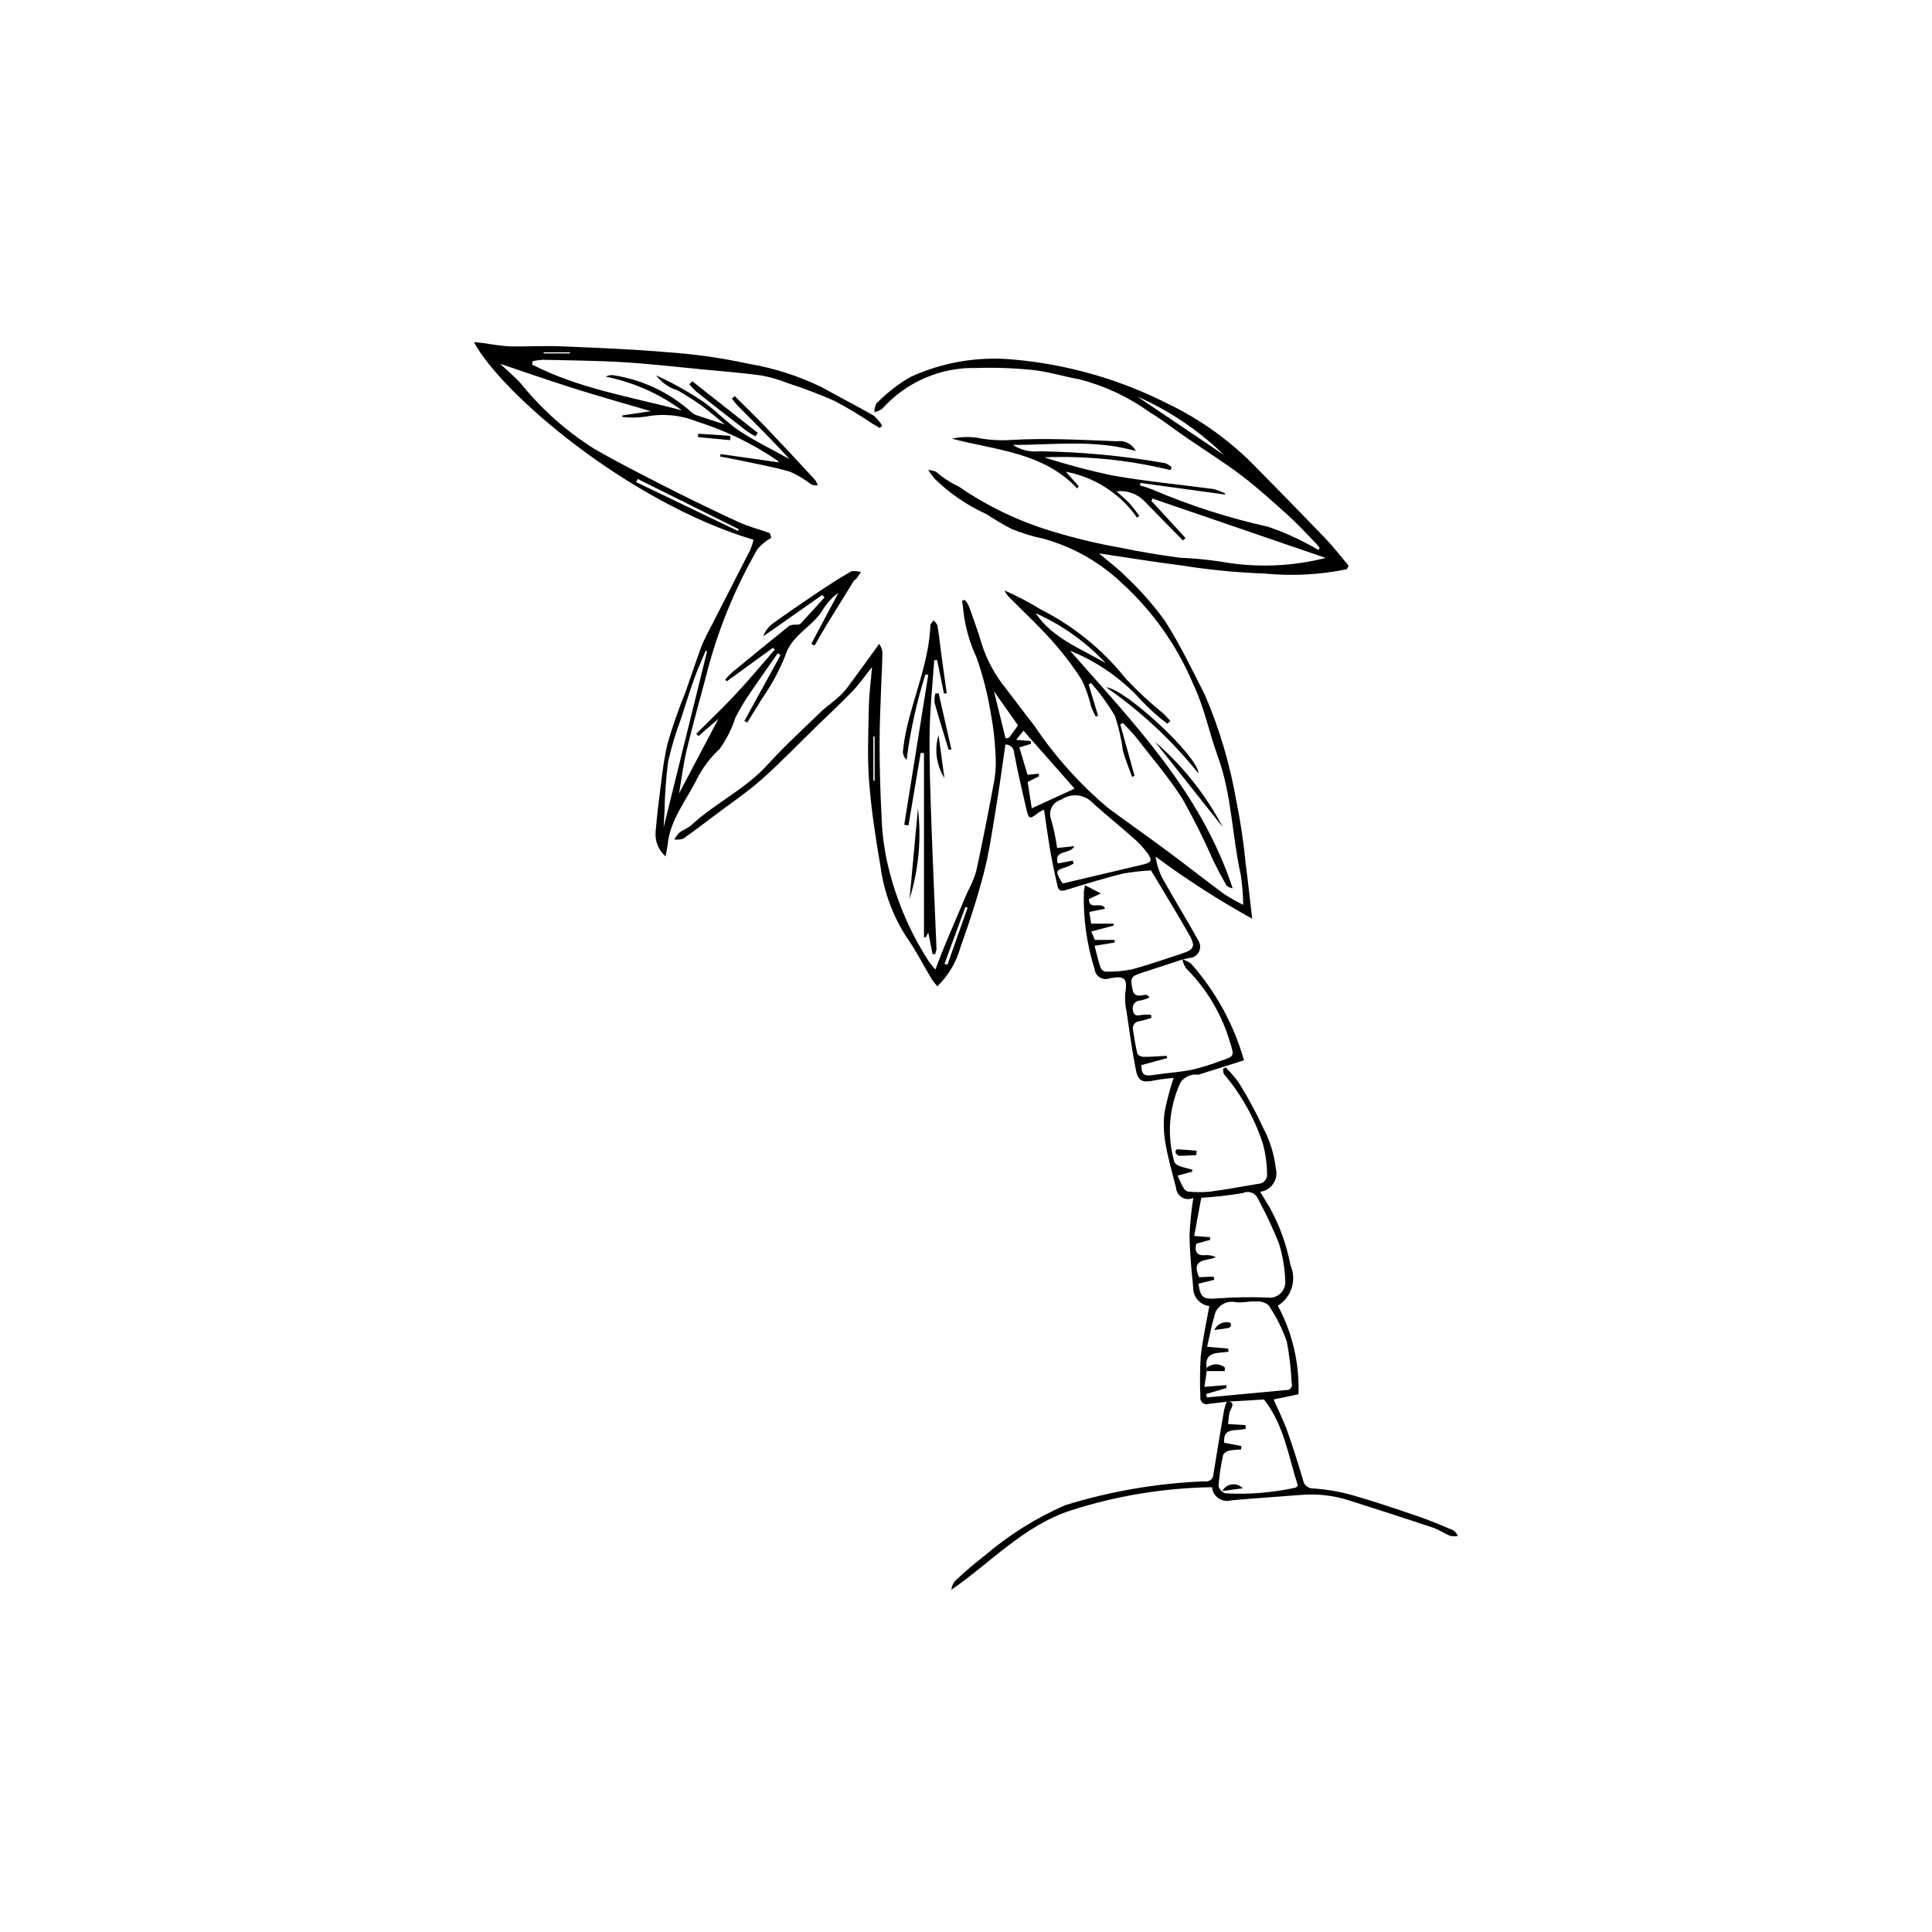 <?xml version="1.0" encoding="UTF-8"?>
<!-- Uploaded to: SVG Repo, www.svgrepo.com, Generator: SVG Repo Mixer Tools -->
<svg fill="#000000" width="800px" height="800px" version="1.1" viewBox="144 144 512 512" xmlns="http://www.w3.org/2000/svg">
 <g>
  <path d="m446.55 401.81c-2.773 0.891-3.086 1.293-2.414 4.457 0.43 2.023 2.023 1.625 3.488 1.352v0.004c0.434 0.043 0.809 0.324 0.969 0.73-0.73 0.34-1.492 0.602-2.273 0.785-0.664-0.039-1.305 0.25-1.715 0.773-0.41 0.52-0.543 1.207-0.355 1.844 0.25 1.754 1.402 1.355 2.555 1.176v0.004c0.746-0.066 1.492-0.07 2.234-0.023l0.105 0.859c-0.996 0.281-1.988 0.602-2.996 0.836h0.004c-0.578-0.008-1.133 0.246-1.5 0.691-0.371 0.445-0.516 1.035-0.398 1.605 0.359 2.152 0.656 4.324 1.18 6.434 0.453 0.496 1.098 0.77 1.77 0.746 1.992 0 3.984-0.172 5.977-0.277l0.141 0.598-6.844 1.859c0.027 2.516 0.699 3.012 3.109 2.629 3.43-0.543 6.922-0.723 10.324-1.398 2.586-0.625 5.129-1.414 7.613-2.359 3.621-1.207 3.625-1.23 2.438-4.949h0.004c-2.191-7.418-6.207-14.168-11.684-19.629-0.461-0.703-0.781-1.488-0.945-2.312 0.805 0.227 1.562 0.59 2.246 1.074 6.574 7.383 11.395 16.16 14.09 25.672-4.012 1.27-8.043 2.566-12.086 3.82-1.805-0.254-3.606 0.496-4.691 1.957-3.121 6.644-3.711 14.199-1.66 21.246 0.363 0.535 0.914 0.918 1.547 1.062 1.039 0.383 2.141 0.609 3.215 0.902l-0.074 0.531-3.844 1.047c0.508 1.086 0.934 2.141 1.492 3.117 0.234 0.508 0.66 0.898 1.188 1.09 1.906 0.211 3.832 0.23 5.742 0.059 4.32-0.57 8.613-1.363 12.91-2.09h0.004c0.711-0.008 1.383-0.332 1.836-0.879 0.453-0.551 0.645-1.27 0.52-1.973-0.035-2.606-0.395-5.195-1.074-7.711-2.207-6.797-5.723-13.094-10.348-18.539-0.18-0.441-0.246-0.918-0.195-1.391l0.641-0.367c1.301 1.262 2.484 2.641 3.535 4.117 2.402 3.859 4.566 7.867 6.473 11.996 1.781 3.371 2.91 7.051 3.328 10.84 0.32 1.359 0.047 2.785-0.746 3.934-0.797 1.145-2.039 1.898-3.422 2.078 0.918 1.52 1.746 2.887 2.57 4.258 2.617 4.754 4.461 9.895 5.461 15.23 1.703 3.902 0.273 8.465-3.356 10.695 3.871 7.199 5.762 15.297 5.473 23.469l-6.582 1.387c1.246 2.856 2.625 5.598 3.652 8.465 1.523 4.258 2.856 8.586 4.144 12.922h0.004c0.242 1.367 1.488 2.32 2.871 2.199 3.297 0.234 6.566 0.781 9.754 1.645 5.906 1.676 11.73 3.648 17.543 5.633 3.281 1.121 6.484 2.469 9.68 3.82 0.508 0.406 0.922 0.922 1.211 1.504-0.695 0.105-1.402 0.086-2.094-0.055-1.57-0.637-3-1.652-4.594-2.184-7.367-2.465-14.766-4.832-22.168-7.199-4.113-1.32-8.449-1.816-12.754-1.453-6.144 0.496-12.301 0.875-18.441 1.422-1.152 0.34-2.398 0.148-3.394-0.523-0.996-0.668-1.641-1.75-1.758-2.945-12.695 0.191-25.289 2.262-37.375 6.137-12.602 4.133-21.168 13.789-31.688 21.051v0.004c0.082-0.902 0.453-1.75 1.059-2.422 2.477-2.348 5.074-4.57 7.781-6.648 6.41-5.477 13.59-9.973 21.312-13.352 11.992-3.715 24.422-5.84 36.969-6.324 0.574 0.109 1.168-0.043 1.621-0.414 0.449-0.371 0.711-0.926 0.715-1.512 0.891-5.664 1.852-11.32 2.82-16.973v0.004c0.18-0.754 0.418-1.496 0.703-2.219 1.309-0.07 1.91 0.363 1.25 1.727-0.242 0.418-0.43 0.867-0.559 1.332-0.172 0.945-0.234 1.906-0.344 2.867l4.578 0.281 0.148 0.93c-2.219 0.863-6.184-0.676-5.75 3.762l4.547 0.852-0.082 0.93h0.004c-0.992 0.008-1.98 0.098-2.961 0.27-0.715 0.102-1.359 0.496-1.781 1.086-0.602 2.746-1.016 5.531-1.234 8.332 0.238 0.922 0.941 1.652 1.852 1.926 6.231 0.336 12.477-0.168 18.57-1.508 0.234-0.133 0.441-0.305 0.609-0.516-2.496-7.777-3.652-16.074-8.973-22.852-3.246 0.195-6.555 0.395-9.863 0.594-1.594 0.191-3.188 0.391-4.785 0.574v0.004c-0.555 0.199-1.176 0.094-1.629-0.285-0.457-0.375-0.68-0.965-0.586-1.551-0.152-3.551-0.125-7.106 0.082-10.652 0.484-4.531 1.504-9.008 2.285-13.449-2.488-0.301-4.336-2.441-4.269-4.945-0.461-4.602-0.926-9.227-0.969-13.844 0.141-3.305 0.477-6.598 1-9.863-0.957 0.457-2.082 0.406-2.996-0.129-0.918-0.539-1.504-1.492-1.574-2.551-1.004-3.906-2.125-7.797-2.809-11.762v-0.004c-0.492-2.695-0.578-5.449-0.258-8.172 0.602-3.117 1.406-6.195 2.41-9.207-1.797 0.234-3.473 0.348-5.102 0.695-3.043 0.645-4.285 0.238-4.871-2.688-1.047-5.223-1.742-10.516-2.523-15.789h-0.004c-0.328-1.496-0.43-3.031-0.309-4.559 0.621-4.016-0.051-4.773-4.133-4.039v0.004c-0.84 0.328-1.781 0.254-2.559-0.203-0.777-0.461-1.297-1.25-1.41-2.144-2.113-6.668-3.082-13.648-2.867-20.641 0.074-0.562 0.18-1.121 0.324-1.672l4.184 2.176-3.164 1.469c-0.043 3.199 3.477 0.469 4.266 2.574l-4.172 0.871 0.504 3.09h5.949l-0.004 0.508-5.922 1.574 0.945 2.234h5.223l0.008 0.688-5.301 0.871c0.531 2.016 0.953 3.902 1.555 5.731h-0.004c0.23 0.562 0.715 0.98 1.309 1.113 2.344 0.062 4.684-0.141 6.984-0.598 4.371-1.148 8.637-2.695 12.949-4.078 3.684-1.18 4.094-1.957 2.125-5.398-3.277-5.727-6.738-11.348-9.969-16.754-2.555 0.125-5.098 0.418-7.613 0.875-5.012 1.27-9.969 2.773-14.906 4.32-1.234 0.387-1.965 0.203-2.234-0.953-0.691-2.973-1.336-5.961-1.859-8.969-0.645-3.711-1.145-7.449-1.742-11.406-0.52 0.254-1.02 0.539-1.504 0.855-2.348 1.824-2.555 1.762-3.227-1.223-1.098-4.879-2.293-9.738-3.18-14.656-0.031-1.246-1.059-2.238-2.309-2.219-0.848 5.762-1.605 11.457-2.547 17.125-0.941 5.676-1.75 11.402-3.188 16.961-1.723 6.656-3.871 13.219-6.195 19.695v-0.004c-1.082 3.922-3.195 7.481-6.121 10.309-0.543-0.613-1.047-1.262-1.508-1.938-2.172-3.621-4.074-7.426-6.5-10.867-3.746-5.711-6.156-12.195-7.047-18.969-1.281-7.422-2.445-14.898-3.016-22.398-0.5-6.594-0.207-13.258-0.074-19.887 0.066-3.445 0.539-6.883 0.852-10.551-1.805 2.246-3.367 4.504-5.242 6.465-3.031 3.168-6.266 6.133-9.41 9.191-4.848 4.715-9.527 9.621-14.582 14.102-3.891 3.445-8.242 6.367-12.402 9.508-2.789 2.106-5.559 4.238-8.43 6.227l-0.004-0.008c-0.758 0.25-1.559 0.324-2.348 0.223 0.375-0.672 0.84-1.293 1.379-1.84 0.957-0.746 2.215-1.133 3.094-1.941 6.336-5.844 14.344-9.523 20.223-16.008 4.481-4.941 9.438-9.453 14.219-14.113 1.043-1.02 2.277-1.836 3.379-2.805 1.141-0.891 2.191-1.895 3.133-2.992 3-3.969 5.879-8.027 8.871-12.145 0.422 0.602 0.711 1.281 0.852 2 0.012 2.793-0.199 5.59-0.289 8.383-0.176 5.371-0.465 10.742-0.453 16.109 0.012 6.269 0.168 12.551 0.508 18.812v0.004c0.102 4.062 0.574 8.105 1.41 12.082 2.059 9.457 5.793 18.473 11.035 26.609 0.512 0.762 1.137 1.449 1.828 2.32 0.945-2.422 1.703-4.504 2.555-6.543 1.969-4.699 3.984-9.383 5.984-14.07l0.004 0.004c0.918-1.707 1.676-3.5 2.262-5.352 1.754-8.156 3.379-16.336 4.879-24.543 0.359-2.398 0.43-4.832 0.215-7.246-0.152-3.242-0.527-6.473-1.125-9.66-0.824-5.184-2.106-10.285-3.832-15.242-1.816-3.863-3-7.996-3.508-12.238-0.062-0.949-0.242-1.895-0.371-2.84l0.738-0.254h0.004c0.422 0.5 0.781 1.051 1.07 1.637 1.191 3.359 2.441 6.703 3.43 10.121 1.402 4.328 3.606 8.359 6.492 11.875 2.527 3.316 5.035 6.652 7.59 9.945 5.418 8.039 11.922 15.289 19.332 21.539 5.293 3.906 10.68 7.684 15.961 11.605 4.949 3.676 9.785 7.508 14.742 11.172 1.66 1.078 3.383 2.059 5.156 2.934-0.031-2.656-0.246-5.309-0.641-7.938-2.332-10.402-2.371-21.234-6.082-31.387-2.297-6.285-3.594-13.008-6.449-19.004h-0.004c-4.32-10.359-10.879-19.633-19.207-27.156-5.84-5.488-12.938-9.461-20.668-11.574-2.836-0.59-5.613-1.441-8.293-2.543-2.309-1.191-4.547-2.512-6.703-3.953-5.125-2.312-9.801-5.519-13.812-9.461-0.441-0.52-0.816-1.102-1.629-2.207l0.004-0.004c0.719 0.023 1.426 0.18 2.086 0.461 1.809 1.57 3.828 2.879 5.996 3.894 7.504 5.172 15.766 9.152 24.488 11.797 6.109 1.875 12.332 3.367 18.629 4.477 5.078 1.059 10.211 1.887 15.352 2.598 3.731 0.145 7.453 0.5 11.145 1.07 9.184 1.637 18.609 1.293 27.648-1.004l-45.922-15.754-0.25 0.656 9.027 9.809-0.695 0.652c-3.406-3.477-6.836-6.926-10.211-10.434h-0.004c-1.926-1.961-4.656-2.914-7.383-2.582 1.293 1.18 2.438 2.102 3.426 3.164 0.957 1.031 1.758 2.211 2.625 3.328l-0.598 0.488c-4.461-6.371-11.234-10.742-18.879-12.176l3.387 3.809-0.371 0.633c-9.031-9.652-21.586-10.125-33.207-13.199 2.117-0.469 4.301-0.562 6.449-0.281 3.039 0.617 6.148 0.824 9.242 0.621 9.301-0.57 18.68-0.004 28.02 0.34h0.004c2.051-0.312 4.074 0.727 5.016 2.578-11.125-3.133-21.855-1.57-32.566-1.613 2.066 1.359 4.539 1.957 6.996 1.699 11.207 0.145 22.387 1.199 33.422 3.156 0.613 0.25 1.172 0.621 1.645 1.086l-0.316 0.738c-10.945-2.68-22.215-3.82-33.477-3.391 6.008 1.938 12.113 3.559 18.293 4.856 8.793 1.539 17.711 2.352 26.566 3.559 1.113 0.285 2.191 0.695 3.211 1.223l-0.199 0.219-22.336-3.059-0.121 0.648c1.152 0.316 2.285 0.699 3.394 1.145 9.848 4.199 20.059 7.481 30.508 9.809 3.461 1.152 6.816 2.598 10.027 4.32 1.152 0.523 2.227 1.219 3.336 1.836l0.352-0.531c-0.398-0.484-0.762-1-1.199-1.445-2.332-2.375-4.574-4.848-7.043-7.074-4.031-3.637-8.051-7.312-12.367-10.59-4.762-3.617-9.855-6.793-14.789-10.184-3.203-2.199-6.266-4.625-9.586-6.625-5.586-4.043-11.883-7.008-18.559-8.738-4.144-0.734-8.211-2.043-12.375-2.492-5.019-0.523-10.066-0.703-15.109-0.547-9.465-0.215-18.551 3.723-24.871 10.773-0.629 0.449-1.344 0.77-2.098 0.938-0.027-0.797 0.148-1.594 0.512-2.305 2.664-2.707 5.664-5.059 8.934-6.988 8.562-3.941 18.012-5.547 27.395-4.652 14.207 1.254 28.047 5.207 40.773 11.645 8.16 3.902 15.621 9.125 22.078 15.461 6.641 6.707 13.234 13.457 19.781 20.258 2.199 2.293 4.133 4.84 6.188 7.269l-0.453 0.934c-7.172 1.473-14.52 1.859-21.805 1.145-7.383-0.262-14.742-0.98-22.039-2.148-7.188-0.898-14.336-2.086-21.852-3.199 2.629 2.25 5.144 4.078 7.266 6.285h0.004c3.773 3.543 7.195 7.441 10.219 11.641 4.008 6.25 7.231 13.016 10.605 19.652 3.836 8.953 6.613 18.324 8.277 27.922 1.133 5.547 1.969 11.152 2.508 16.789 0.617 4.641 1.102 9.297 1.715 14.531l-0.004-0.004c-8.887-4.914-17.434-10.414-25.594-16.465 0.285 2.043 0.918 4.023 1.867 5.856 3.086 5.519 6.43 10.891 9.473 16.43h0.004c0.566 0.891 0.621 2.012 0.145 2.953-0.477 0.941-1.414 1.559-2.469 1.625-0.625 0.16-1.262 0.273-1.891 0.406-3.606 1.184-7.203 2.383-10.816 3.539zm16.621 109.73 5.785-0.477 0.082 0.777-5.398 1.582 0.191 0.914c6.988-0.652 13.977-1.301 20.965-1.953l0.004 0.004c0.488 0.066 0.977-0.125 1.281-0.512 0.309-0.383 0.391-0.902 0.219-1.363-0.16-3.695-0.59-7.379-1.289-11.012-1.195-3.418-2.836-6.664-4.875-9.652-0.945-0.719-2.117-1.059-3.297-0.953-1.785-0.082-3.609 0.406-5.367 0.203-1.246-0.281-2.551-0.047-3.617 0.652-1.066 0.695-1.805 1.797-2.047 3.047-0.762 2.609-1.258 5.297-1.906 8.109l5.559 0.488 0.117 0.812c-2.695 0.504-6.445-0.285-5.816 4.328l0.039 0.812zm-2.695-39.992 4.18 0.305 0.066 0.715-3.711 1.035c-0.492 2.172 0.18 3.285 2.594 3.016l0.004 0.004c0.906-0.047 1.805 0.148 2.613 0.566-2.398 1.059-6.734 0.176-4.453 5.285l3.844-0.172 0.188 0.863-4.184 1.023c0.473 3.777 1.363 4.199 4.957 3.902 4.434-0.324 8.887-0.398 13.328-0.223 1.219 0.176 2.453-0.203 3.367-1.031 0.91-0.828 1.406-2.016 1.352-3.246-0.121-3.457-0.699-6.883-1.723-10.188-1.605-3.949-3.422-7.812-5.445-11.566-0.301-0.785-0.914-1.41-1.695-1.727-0.781-0.312-1.656-0.289-2.418 0.07-3.641 0.609-7.309 1.027-10.992 1.254zm-13.711-98.406c2.359-0.551 2.723-1.047 1.328-3.059h-0.004c-1.211-1.617-2.613-3.082-4.168-4.367-3.332-2.957-6.797-5.766-10.129-8.723h-0.004c-2.16-2.488-5.844-2.953-8.555-1.074-1.098 0.293-2.016 1.043-2.523 2.059-0.512 1.016-0.559 2.203-0.137 3.258 0.699 2.457 1.227 4.965 1.57 7.496l4.582-0.492c-1.145 2.305-5.531 0.816-4.402 4.586l3.945-0.754 0.266 0.789c-0.617 0.359-1.262 0.664-1.926 0.918-2.828 0.84-2.941 1.074-1.438 3.676v0.004c0.152 0.234 0.324 0.453 0.516 0.66 7.098-1.68 14.086-3.34 21.078-4.977zm-29.594-32.762 0.031 0.758-3.066 0.922 2.176 7.281 2.856-0.309 0.23 0.645-3.059 1.57 1.086 6.961 11.355-5.207c-4.488-5.09-8.945-10.145-13.543-15.359l-1.953 2.426zm28.219-91.297 23.004 15.512v0.004c-6.68-6.508-14.469-11.762-23.004-15.516zm-31.609 87.148-6.356-9.016 3.059 12.484 0.953-0.223zm-13.359 48.324-0.578-0.211-5.547 15.09 0.785 0.227c1.777-5.035 3.559-10.07 5.34-15.105zm-24.637-45.352-0.336-0.004v11.715l0.336-0.016z"/>
  <path d="m296.39 247.02c-6.648-2.09-13.23-4.394-19.852-6.609 1.879 1.781 3.902 3.43 5.606 5.359l0.004 0.004c5.441 6.727 11.949 12.512 19.266 17.129 6.324 3.637 12.836 6.953 19.344 10.262 6.211 3.156 12.477 6.195 18.805 9.117 2.59 1.195 5.394 1.926 8.445 2.988l0.375 1.262h-0.004c-1.336 0.762-2.547 1.734-3.578 2.883-6.219 10.777-10.887 22.375-13.875 34.453-1.656 6.281-3.43 12.531-4.938 18.848-0.875 3.66-1.324 7.426-2.035 11.559l10.41-19.746-5.273 4.539-0.562-0.613c3.562-3.566 7.219-7.039 10.656-10.727 3.5-3.754 6.777-7.711 10.148-11.582l-0.484-0.473-12.242 8.879-0.422-0.473 0.004 0.004c0.543-0.641 1.121-1.25 1.738-1.82 5.066-4.176 10.156-8.32 15.27-12.441v-0.004c0.551-0.215 1.145-0.309 1.734-0.266 0.398 0.027 0.801-0.047 1.16-0.219 2.172-2.309 4.289-4.668 6.422-7.016l-0.613-0.648-15.648 10.973v0.004c0.484-1.328 1.336-2.488 2.461-3.344 3.887-2.805 7.84-5.519 11.824-8.191 2.953-1.98 5.945-3.918 9.027-5.688 0.871-0.152 1.766-0.09 2.606 0.184-0.414 0.598-0.812 1.207-1.254 1.785-0.176 0.23-0.52 0.348-0.672 0.59-2.445 3.918-4.875 7.848-7.293 11.785-1.066 1.746-2.055 3.535-3.074 5.309l-0.871-0.469 7.176-13.488 0.004-0.004c-1.551 1.125-2.875 2.527-3.918 4.129-2.676 4.82-8.523 6.852-10.246 12.727-1.617 4-3.695 7.797-6.191 11.316-1.215 2.102-2.539 4.137-3.812 6.199l-0.742-0.434 9.578-17.441-0.758-0.473c-2.633 3.785-5.312 7.539-7.883 11.367l-0.004 0.004c-1.215 1.824-2.32 3.719-3.309 5.676-0.961 2.949-2.367 5.738-4.164 8.266-2.426 2.242-4.441 4.894-5.957 7.828-2.824 5.762-7.18 10.855-7.852 17.586-0.102 0.996-0.355 1.977-0.562 3.082-1.898-1.664-2.867-4.148-2.606-6.66 0.234-2.18 0.367-4.371 0.66-6.543 0.75-5.551 1.195-11.176 2.465-16.609l0.004 0.004c1.348-4.676 2.949-9.277 4.797-13.781 1.363-3.871 2.637-7.773 4.043-11.629h-0.004c0.594-1.508 1.273-2.977 2.043-4.402 3.688-7.223 7.414-14.43 11.086-21.66 0.352-0.848 0.633-1.723 0.844-2.617-33.227-9.957-66.906-38.871-74.09-52.375 1.066 0.102 1.902 0.152 2.734 0.262h0.004c2.152 0.395 4.324 0.676 6.504 0.844 4.609 0.109 9.234-0.191 13.836-0.004 9.43 0.387 18.867 0.754 28.266 1.566h0.004c7.191 0.5 14.336 1.516 21.379 3.043 6.707 1.137 13.223 3.215 19.348 6.176 4.59 2.574 9.289 4.953 13.852 7.574v-0.004c0.895 0.758 1.656 1.664 2.25 2.672l-0.621 0.621c-0.652-0.383-1.305-0.758-1.949-1.148-3.219-2.176-6.555-4.184-9.984-6.008-4.078-1.793-8.242-3.379-12.48-4.746-2.254-0.906-4.594-1.582-6.981-2.023-5.051-0.703-10.145-1.082-15.223-1.566-7.094-0.68-14.184-1.512-21.293-1.945-7.141-0.434-14.301-0.48-21.457-0.648v0.004c-0.902 0.051-1.797 0.176-2.68 0.379l-0.09 0.895c12.457 6.398 26.27 8.578 39.66 12.109v-0.004c-5.984-4.402-12.863-7.445-20.148-8.906 0.59-0.348 1.281-0.484 1.957-0.387 7.75 1.168 14.984 4.594 20.797 9.855 0.496 0.418 1.086 0.719 1.719 0.879 2.211 0.758 4.441 1.461 7.09 2.324-2.258-1.84-4.117-3.508-6.129-4.957-2.055-1.465-4.184-2.824-6.379-4.074-2.277-0.691-4.277-2.086-5.711-3.988 4.387 1.996 8.598 4.356 12.59 7.055 3.336 2.305 6.106 5.441 9.484 7.664 4.238 2.785 8.844 5.016 13.293 7.484-4.441-4.859-9.148-9.539-13.832-14.238-0.523-0.586-1.016-1.199-1.469-1.836l0.777-0.625c2.856 2.859 5.766 5.668 8.555 8.59 4.309 4.512 8.547 9.09 12.785 13.672l-0.004-0.004c0.281 0.43 0.488 0.906 0.613 1.402-0.562 0.02-1.121-0.066-1.656-0.246-1.719-1.324-3.586-2.449-5.562-3.348-4.414-1.305-8.98-2.098-13.492-3.07-1.699-0.367-3.414-0.652-5.125-0.977l0.125-0.664 15.453 2.203v-0.004c-0.148-0.207-0.316-0.395-0.508-0.559-6.519-4.43-13.652-7.883-21.168-10.25-4.277-1.734-8.965-2.199-13.496-1.328-2.102 0.316-4.231 0.348-6.34 0.094v-0.391l7.539-1.133c-6.621-1.949-13.371-3.836-20.051-5.938zm34.988 69.602-0.355-0.184c-1.004 2.414-2.106 4.789-2.984 7.25-1.277 3.566-2.418 7.18-3.566 10.785l-0.004-0.004c-1.391 3.703-2.531 7.5-3.41 11.355-0.551 4.328-0.867 8.684-0.953 13.047-0.078 1.203-0.129 2.41-0.23 4.363 3.949-16 7.727-31.309 11.504-46.613zm-18.391-45.699-0.406 0.84 26.961 12.941 0.223-0.461zm-17.953-33.27 0.008-0.289-6.961 0.004-0.008 0.289h6.957z"/>
  <path d="m444.02 349.9c-0.828-2.324-1.812-4.609-2.438-6.984v-0.004c-0.41-3.106-1.109-6.164-2.086-9.137-1.84-3.117-3.969-6.059-6.356-8.781l-0.637 0.418 2.508 8.27-0.637 0.207c-0.441-0.836-0.84-1.691-1.191-2.57-0.559-2.438-1.383-4.809-2.461-7.07-2.394-3.746-5.094-7.293-8.066-10.602-3.633-4.059-7.66-7.766-11.492-11.648v-0.004c-0.379-0.473-0.711-0.984-0.984-1.527 3.316 1.449 6.527 3.129 9.609 5.031 8.777 4.43 16.492 10.711 22.605 18.414 3.062 3.238 6.336 6.273 9.797 9.09 0.688 0.633 1.305 1.348 1.953 2.023l-0.781 0.777 0.004-0.004c-2.398-1.805-4.648-3.805-6.719-5.981-5.25-5.863-11.777-10.441-19.082-13.371 16.867 19.16 34.73 37.543 43.102 62.961h-0.004c-0.574-0.102-1.117-0.332-1.594-0.672-1.215-2.133-2.375-4.301-3.461-6.5-2.43-5.574-5.141-11.023-8.125-16.324-3.621-5.754-8.117-10.965-12.293-16.363-1.086-1.406-2.398-2.641-3.606-3.953l-0.711 0.34 3.789 13.637zm-25.578-43.406c4.527 6.695 11.988 9.387 18.578 13.242h-0.004c-5.246-5.609-11.562-10.113-18.574-13.242z"/>
  <path d="m390 322.84-6.367 39.738 1.125 0.172c1.074-6.41 2.152-12.816 3.227-19.227l0.879 0.035v48.766l0.473 0.086 0.672-1.289 1.121 5.727 0.691-0.008 0.004 0.008c0.184-0.445 0.309-0.91 0.359-1.391-0.445-11.227-0.98-22.449-1.367-33.676-0.273-7.945-0.566-15.902-0.449-23.848 0.09-6.324 0.785-12.637 1.211-18.957l0.762-0.074 1.824 8.922 0.727-0.121c-0.41-2.906-0.832-5.812-1.223-8.723-0.41-3.074-0.746-6.156-1.219-9.219v0.004c-0.242-0.516-0.602-0.965-1.047-1.32-0.371 0.328-0.66 0.742-0.84 1.203-0.352 9.453-4.148 18.113-6.231 27.16-0.488 2.144-0.848 4.316-1.07 6.504 0.066 0.789 0.418 1.527 0.992 2.078 0.984-7.684 2.652-15.266 4.984-22.656z"/>
  <path d="m437.12 326.12c9.207 6.387 17.449 14.07 24.461 22.816 0.148-4.242-19.125-22.266-24.461-22.816z"/>
  <path d="m387.27 358.23-2.234 24.023c2.414-7.762 3.176-15.949 2.234-24.023z"/>
  <path d="m450.11 340.61 17.953 22.609c-4.519-8.594-10.605-16.262-17.953-22.609z"/>
  <path d="m344.82 258.72-17.344-13.672-0.812 0.781 0.004-0.004c0.539 0.672 1.125 1.301 1.762 1.883 4.481 3.547 8.984 7.062 13.508 10.555v0.004c0.719 0.5 1.469 0.961 2.242 1.379z"/>
  <path d="m396.13 342.6-3.371-14.836-0.895 0.023h0.004c-0.203 0.809-0.266 1.648-0.188 2.477 1.164 4.16 2.461 8.285 3.711 12.422z"/>
  <path d="m394.28 350.19-1.562-11.387c-1.137 3.844-0.57 7.992 1.562 11.387z"/>
  <path d="m337.56 259.51-8.523-0.574-0.07 0.906 8.527 0.809z"/>
  <path d="m461.12 448.96c-1.727-0.145-3.453-0.309-5.184-0.395v-0.004c-0.262 0.168-0.426 0.449-0.449 0.758 0.148 0.43 0.461 0.777 0.875 0.969 1.559 0.027 3.117-0.105 4.676-0.184z"/>
  <path d="m463.8 507.35h4.789l0.004-0.961c-1.422-1.16-3.481-1.098-4.832 0.148z"/>
  <path d="m465.81 496.46c1.25-0.168 2.492-0.312 3.723-0.527 0.297-0.074 0.547-0.281 0.672-0.562 0.059-0.309-0.027-0.629-0.23-0.867-1.68-0.434-3.43 0.391-4.164 1.957z"/>
  <path d="m467.92 539.13 5.449-0.719c-0.75-0.785-1.832-1.168-2.906-1.027-1.078 0.145-2.023 0.793-2.543 1.746z"/>
 </g>
</svg>